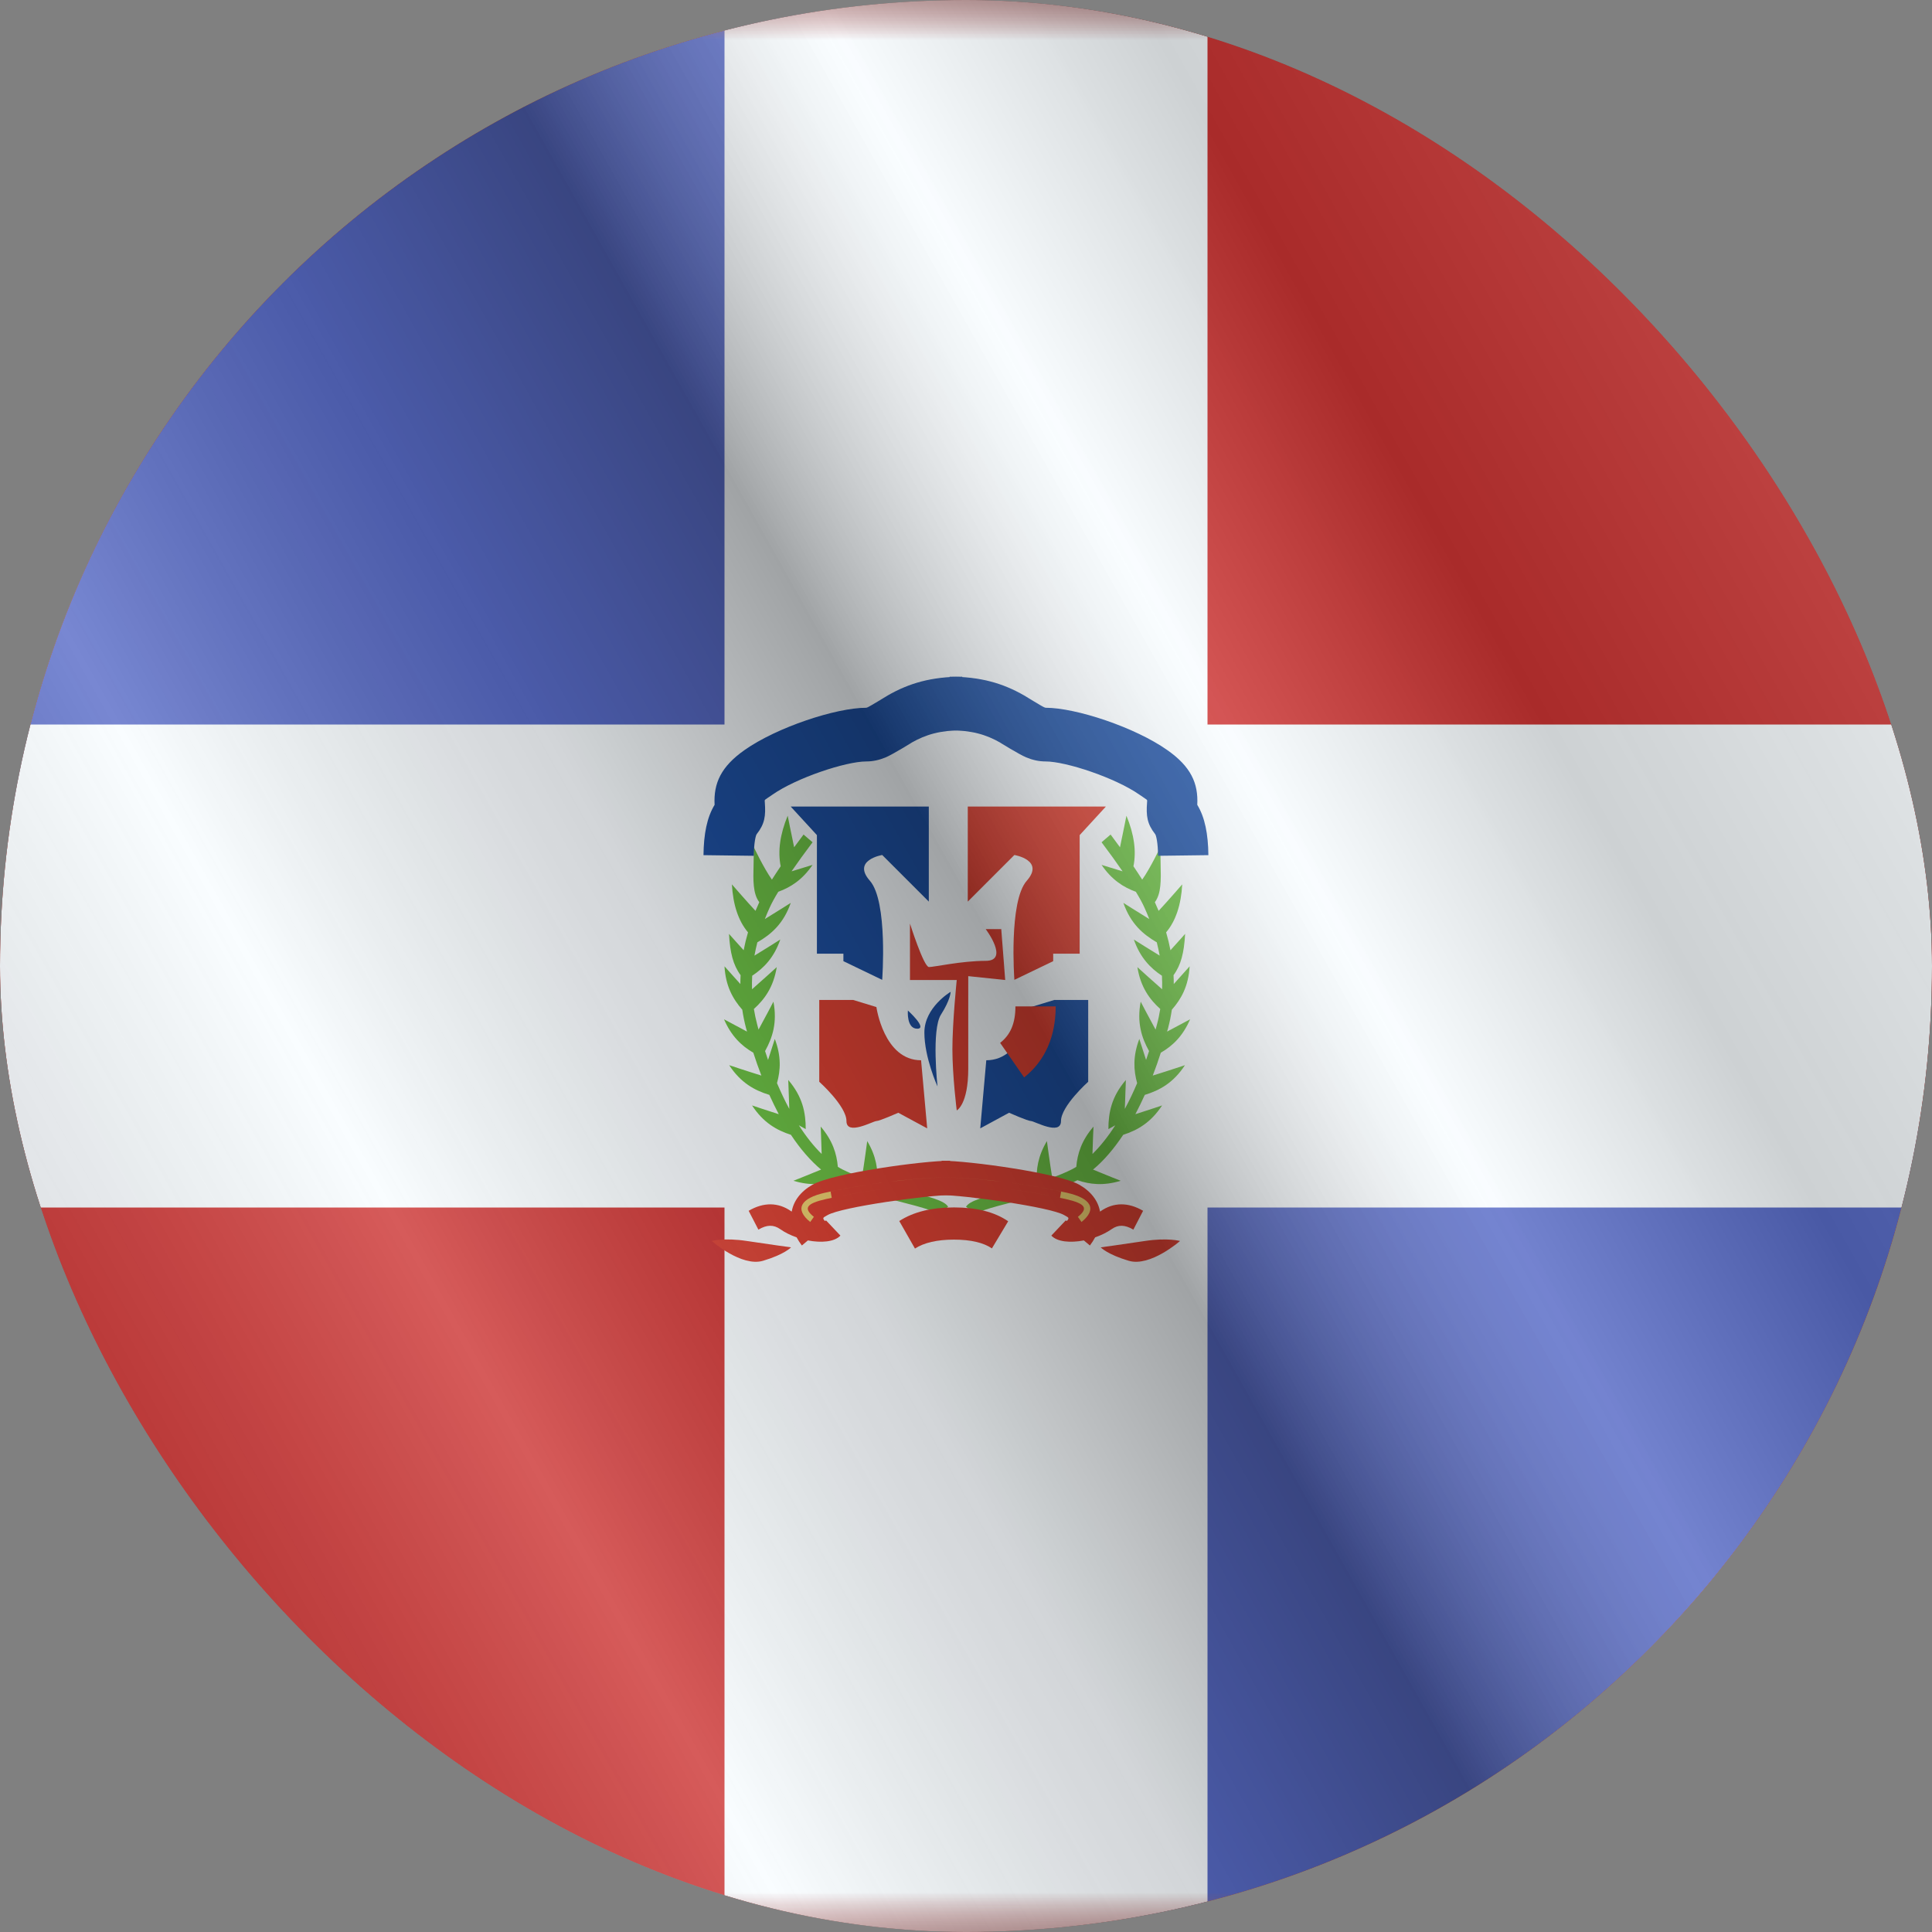 <svg width="24" height="24" viewBox="0 0 24 24" fill="none" xmlns="http://www.w3.org/2000/svg">
<rect x="0" y="0" width="24" height="24" fill="#808080" stroke="none"/>
<g clip-path="url(#clip0_6144_24295)">
<g clip-path="url(#clip1_6144_24295)">
<mask id="mask0_6144_24295" style="mask-type:luminance" maskUnits="userSpaceOnUse" x="-4" y="0" width="32" height="24">
<rect x="-4" width="32" height="24" fill="white"/>
</mask>
<g mask="url(#mask0_6144_24295)">
<path fill-rule="evenodd" clip-rule="evenodd" d="M-4 0V24H28V0H-4Z" fill="#C51918"/>
<mask id="mask1_6144_24295" style="mask-type:luminance" maskUnits="userSpaceOnUse" x="-4" y="0" width="32" height="24">
<path fill-rule="evenodd" clip-rule="evenodd" d="M-4 0V24H28V0H-4Z" fill="white"/>
</mask>
<g mask="url(#mask1_6144_24295)">
<rect x="-4" width="14" height="10" fill="#4257BF"/>
<rect x="14" y="14" width="14" height="10" fill="#4257BF"/>
<path fill-rule="evenodd" clip-rule="evenodd" d="M9 0H15V9H28V15H15V24H9V15H-4V9H9V0Z" fill="#F7FCFF"/>
<path fill-rule="evenodd" clip-rule="evenodd" d="M9.865 10.525C9.828 10.35 9.785 10.133 9.785 10.133C9.69 10.364 9.66 10.573 9.698 10.761C9.658 10.82 9.622 10.875 9.589 10.927C9.487 10.784 9.36 10.515 9.36 10.515C9.365 10.593 9.363 10.673 9.361 10.75C9.356 10.932 9.352 11.102 9.432 11.207L9.431 11.21C9.415 11.245 9.4 11.28 9.385 11.315C9.275 11.197 9.092 10.986 9.092 10.986C9.106 11.239 9.172 11.44 9.292 11.582C9.27 11.657 9.252 11.731 9.238 11.804C9.145 11.702 9.056 11.601 9.056 11.601C9.069 11.833 9.106 11.986 9.2 12.114C9.198 12.151 9.197 12.187 9.197 12.224C9.099 12.116 9 12.004 9 12.004C9.014 12.248 9.103 12.409 9.221 12.543C9.232 12.62 9.248 12.697 9.268 12.773L9.28 12.815C9.144 12.743 8.994 12.662 8.994 12.662C9.085 12.873 9.213 12.993 9.358 13.077C9.389 13.175 9.423 13.27 9.458 13.361C9.298 13.312 9.058 13.232 9.058 13.232C9.202 13.452 9.374 13.545 9.557 13.601C9.595 13.684 9.634 13.765 9.674 13.841C9.522 13.793 9.342 13.732 9.342 13.732C9.482 13.946 9.648 14.04 9.825 14.097C9.943 14.274 10.069 14.42 10.2 14.529C10.049 14.592 9.856 14.668 9.856 14.668C10.07 14.733 10.24 14.714 10.394 14.661L10.405 14.666C10.468 14.699 10.539 14.729 10.619 14.759C10.495 14.81 10.375 14.857 10.375 14.857C10.585 14.92 10.753 14.903 10.905 14.853L10.913 14.855C10.984 14.876 11.057 14.895 11.153 14.921C11.089 14.904 11.323 14.966 11.371 14.978C11.523 15.02 11.609 15.049 11.651 15.074C11.655 15.076 11.658 15.078 11.659 15.079C11.661 15.08 11.662 15.081 11.662 15.08L11.778 14.99C11.764 14.97 11.746 14.954 11.722 14.94C11.665 14.906 11.572 14.875 11.406 14.83C11.359 14.817 11.133 14.757 11.184 14.771C11.091 14.746 11.02 14.727 10.95 14.707L10.897 14.691C10.909 14.531 10.885 14.363 10.773 14.175C10.773 14.175 10.734 14.468 10.707 14.629C10.615 14.596 10.536 14.563 10.467 14.528C10.447 14.518 10.427 14.507 10.408 14.495C10.394 14.331 10.342 14.166 10.195 13.995C10.195 13.995 10.203 14.178 10.207 14.335C10.109 14.239 10.014 14.12 9.924 13.979L10.009 14.026C10.009 13.825 9.972 13.625 9.792 13.416C9.792 13.416 9.8 13.613 9.805 13.775C9.751 13.676 9.701 13.569 9.652 13.455C9.697 13.294 9.706 13.12 9.625 12.906C9.625 12.906 9.584 13.036 9.541 13.167C9.528 13.131 9.516 13.095 9.504 13.057C9.597 12.889 9.657 12.703 9.608 12.443C9.608 12.443 9.503 12.645 9.423 12.79C9.418 12.771 9.412 12.751 9.407 12.731C9.39 12.666 9.376 12.6 9.365 12.534C9.5 12.412 9.609 12.26 9.649 12.014C9.649 12.014 9.468 12.179 9.342 12.289C9.34 12.234 9.341 12.178 9.344 12.121C9.489 12.025 9.615 11.896 9.693 11.671C9.693 11.671 9.513 11.786 9.372 11.871C9.382 11.817 9.394 11.762 9.408 11.706C9.581 11.606 9.733 11.474 9.823 11.216C9.823 11.216 9.642 11.331 9.501 11.417C9.519 11.37 9.539 11.324 9.56 11.277C9.585 11.221 9.621 11.155 9.668 11.078C9.822 11.022 9.967 10.93 10.094 10.744C10.094 10.744 9.965 10.784 9.833 10.824C9.907 10.716 9.994 10.596 10.094 10.463L9.982 10.367C9.941 10.422 9.902 10.474 9.865 10.525Z" fill="#5AB92D"/>
<path fill-rule="evenodd" clip-rule="evenodd" d="M13.913 10.525C13.95 10.35 13.993 10.133 13.993 10.133C14.088 10.364 14.118 10.573 14.08 10.761C14.12 10.82 14.156 10.875 14.189 10.927C14.291 10.784 14.418 10.515 14.418 10.515C14.414 10.593 14.416 10.673 14.418 10.75C14.422 10.932 14.426 11.102 14.346 11.207L14.347 11.21C14.363 11.245 14.378 11.28 14.393 11.315C14.503 11.197 14.686 10.986 14.686 10.986C14.672 11.239 14.606 11.44 14.486 11.582C14.508 11.657 14.526 11.731 14.54 11.804C14.633 11.702 14.722 11.601 14.722 11.601C14.709 11.833 14.672 11.986 14.578 12.114C14.58 12.151 14.581 12.187 14.581 12.224C14.679 12.116 14.778 12.004 14.778 12.004C14.764 12.248 14.675 12.409 14.557 12.543C14.546 12.62 14.53 12.697 14.51 12.773L14.498 12.815C14.634 12.743 14.784 12.662 14.784 12.662C14.693 12.873 14.565 12.993 14.42 13.077C14.389 13.175 14.355 13.27 14.32 13.361C14.48 13.312 14.72 13.232 14.72 13.232C14.576 13.452 14.405 13.545 14.221 13.601C14.183 13.684 14.144 13.765 14.104 13.841C14.256 13.793 14.436 13.732 14.436 13.732C14.296 13.946 14.13 14.04 13.953 14.097C13.835 14.274 13.71 14.42 13.578 14.529C13.729 14.592 13.922 14.668 13.922 14.668C13.708 14.733 13.538 14.714 13.384 14.661L13.373 14.666C13.31 14.699 13.239 14.729 13.159 14.759C13.283 14.81 13.403 14.857 13.403 14.857C13.193 14.92 13.025 14.903 12.873 14.853L12.865 14.855C12.794 14.876 12.721 14.895 12.625 14.921C12.689 14.904 12.455 14.966 12.407 14.978C12.255 15.02 12.169 15.049 12.127 15.074C12.123 15.076 12.12 15.078 12.119 15.079C12.117 15.08 12.116 15.081 12.116 15.08L12 14.99C12.014 14.97 12.032 14.954 12.056 14.94C12.114 14.906 12.206 14.875 12.372 14.83C12.419 14.817 12.646 14.757 12.594 14.771C12.687 14.746 12.758 14.727 12.828 14.707L12.881 14.691C12.869 14.531 12.893 14.363 13.005 14.175C13.005 14.175 13.044 14.468 13.071 14.629C13.163 14.596 13.242 14.563 13.311 14.528C13.331 14.518 13.351 14.507 13.37 14.495C13.384 14.331 13.436 14.166 13.584 13.995C13.584 13.995 13.575 14.178 13.571 14.335C13.669 14.239 13.764 14.12 13.854 13.979L13.769 14.026C13.769 13.825 13.806 13.625 13.986 13.416C13.986 13.416 13.978 13.613 13.973 13.775C14.027 13.676 14.078 13.569 14.126 13.455C14.081 13.294 14.072 13.12 14.153 12.906C14.153 12.906 14.194 13.036 14.237 13.167C14.25 13.131 14.262 13.095 14.274 13.057C14.181 12.889 14.121 12.703 14.17 12.443C14.17 12.443 14.275 12.645 14.355 12.79C14.361 12.771 14.366 12.751 14.371 12.731C14.389 12.666 14.402 12.6 14.413 12.534C14.278 12.412 14.169 12.26 14.129 12.014C14.129 12.014 14.31 12.179 14.436 12.289C14.438 12.234 14.437 12.178 14.434 12.121C14.289 12.025 14.164 11.896 14.085 11.671C14.085 11.671 14.265 11.786 14.406 11.871C14.396 11.817 14.384 11.762 14.37 11.706C14.198 11.606 14.045 11.474 13.955 11.216C13.955 11.216 14.136 11.331 14.277 11.417C14.259 11.37 14.239 11.324 14.218 11.277C14.193 11.221 14.157 11.155 14.11 11.078C13.956 11.022 13.811 10.93 13.684 10.744C13.684 10.744 13.813 10.784 13.945 10.824C13.871 10.716 13.784 10.596 13.684 10.463L13.796 10.367C13.837 10.422 13.876 10.474 13.913 10.525Z" fill="#5AB92D"/>
<path d="M9.251 9.316C9.651 9.035 10.384 8.792 10.761 8.792C10.763 8.792 10.767 8.791 10.777 8.787C10.809 8.774 11.015 8.646 11.028 8.639C11.294 8.486 11.573 8.406 11.953 8.406V9.072C11.68 9.072 11.502 9.124 11.323 9.226C11.355 9.208 11.088 9.373 11.003 9.408C10.924 9.441 10.845 9.459 10.761 9.459C10.508 9.459 9.895 9.662 9.595 9.872C9.488 9.948 9.498 9.925 9.501 9.97C9.513 10.134 9.501 10.234 9.4 10.362C9.387 10.379 9.366 10.47 9.364 10.631L8.739 10.623C8.742 10.361 8.782 10.154 8.877 9.998C8.863 9.729 8.957 9.522 9.251 9.316Z" fill="#003994"/>
<path d="M14.498 9.316C14.099 9.035 13.366 8.792 12.989 8.792C12.987 8.792 12.983 8.791 12.973 8.787C12.941 8.774 12.735 8.646 12.722 8.639C12.456 8.486 12.177 8.406 11.797 8.406V9.072C12.07 9.072 12.248 9.124 12.427 9.226C12.395 9.208 12.662 9.373 12.747 9.408C12.826 9.441 12.905 9.459 12.989 9.459C13.242 9.459 13.855 9.662 14.155 9.872C14.262 9.948 14.252 9.925 14.249 9.97C14.237 10.134 14.249 10.234 14.35 10.362C14.363 10.379 14.384 10.47 14.386 10.631L15.011 10.623C15.008 10.361 14.968 10.154 14.873 9.998C14.887 9.729 14.793 9.522 14.498 9.316Z" fill="#003994"/>
<path d="M9.822 10.019L10.148 10.374V11.847H10.477V11.94L10.959 12.172C10.959 12.172 11.032 11.198 10.806 10.941C10.579 10.684 10.959 10.621 10.959 10.621L11.538 11.2V10.019H9.822Z" fill="#003994"/>
<path d="M13.738 10.019L13.412 10.374V11.847H13.083V11.94L12.601 12.172C12.601 12.172 12.528 11.198 12.755 10.941C12.981 10.684 12.601 10.621 12.601 10.621L12.022 11.2V10.019H13.738Z" fill="#D62818"/>
<path d="M10.177 12.422H10.599L10.887 12.51C10.887 12.51 10.979 13.171 11.442 13.171L11.518 14.017L11.159 13.823C11.159 13.823 10.926 13.926 10.887 13.926C10.847 13.926 10.515 14.113 10.515 13.926C10.515 13.74 10.177 13.438 10.177 13.438V12.422Z" fill="#D62818"/>
<path d="M13.518 12.422H13.096L12.808 12.51C12.808 12.51 12.715 13.171 12.252 13.171L12.177 14.017L12.535 13.823C12.535 13.823 12.768 13.926 12.808 13.926C12.847 13.926 13.18 14.113 13.18 13.926C13.18 13.74 13.518 13.438 13.518 13.438V12.422Z" fill="#003994"/>
<path d="M12.614 12.502L13.114 12.502C13.114 12.876 12.982 13.179 12.722 13.384L12.424 12.955C12.552 12.855 12.614 12.713 12.614 12.502Z" fill="#D62818"/>
<path d="M11.304 11.473V12.174H11.885C11.885 12.174 11.831 12.7 11.831 13.032C11.831 13.364 11.885 13.794 11.885 13.794C11.885 13.794 12.028 13.723 12.028 13.275C12.028 12.826 12.028 12.126 12.028 12.126L12.487 12.174L12.438 11.542H12.245C12.245 11.542 12.543 11.936 12.245 11.936C11.947 11.936 11.604 12.013 11.54 12.013C11.475 12.013 11.304 11.473 11.304 11.473Z" fill="#D62818"/>
<path d="M11.809 12.321C11.809 12.321 11.483 12.513 11.483 12.826C11.483 13.139 11.646 13.496 11.646 13.496C11.646 13.496 11.569 12.791 11.689 12.604C11.809 12.416 11.809 12.321 11.809 12.321Z" fill="#003994"/>
<path d="M11.278 12.553C11.278 12.553 11.259 12.779 11.394 12.779C11.528 12.779 11.278 12.553 11.278 12.553Z" fill="#003994"/>
<path fill-rule="evenodd" clip-rule="evenodd" d="M10.036 15.409L9.961 15.472C9.936 15.439 9.914 15.405 9.896 15.371C9.821 15.345 9.75 15.31 9.692 15.269C9.61 15.212 9.527 15.212 9.421 15.275L9.3 15.041C9.484 14.933 9.667 14.933 9.829 15.047C9.831 15.048 9.833 15.049 9.835 15.051C9.858 14.919 9.944 14.802 10.093 14.717C10.348 14.572 11.463 14.419 11.802 14.419V14.846C11.527 14.846 10.459 14.992 10.281 15.094C10.276 15.097 10.271 15.099 10.267 15.102C10.243 15.115 10.23 15.122 10.228 15.132C10.226 15.139 10.231 15.149 10.244 15.166C10.253 15.165 10.26 15.164 10.262 15.161L10.44 15.349C10.366 15.428 10.203 15.441 10.036 15.409ZM8.841 15.416C8.841 15.416 9.211 15.741 9.478 15.662C9.745 15.583 9.827 15.495 9.827 15.495C9.827 15.495 9.561 15.459 9.278 15.416C8.995 15.373 8.841 15.416 8.841 15.416Z" fill="#D62818"/>
<path fill-rule="evenodd" clip-rule="evenodd" d="M10.065 15.18L10.11 15.116C9.978 15.01 10.012 14.951 10.265 14.894C10.287 14.889 10.31 14.884 10.332 14.88L10.332 14.88C10.565 14.83 10.819 14.788 11.073 14.757C11.353 14.723 11.632 14.704 11.881 14.704C11.632 14.704 11.353 14.723 11.073 14.757C10.818 14.788 10.563 14.83 10.332 14.88L10.318 14.801C10.553 14.751 10.81 14.708 11.066 14.678C11.348 14.644 11.629 14.624 11.881 14.624C11.629 14.624 11.348 14.643 11.066 14.678C10.783 14.711 10.5 14.76 10.25 14.816C9.945 14.884 9.866 15.02 10.065 15.18Z" fill="#EBCA5E"/>
<path fill-rule="evenodd" clip-rule="evenodd" d="M13.464 15.409L13.539 15.472C13.564 15.439 13.586 15.405 13.604 15.371C13.679 15.345 13.75 15.31 13.809 15.269C13.89 15.212 13.973 15.212 14.079 15.275L14.2 15.041C14.016 14.933 13.833 14.933 13.671 15.047C13.669 15.048 13.667 15.049 13.665 15.051C13.642 14.919 13.556 14.802 13.407 14.717C13.152 14.572 12.037 14.419 11.698 14.419V14.846C11.973 14.846 13.041 14.992 13.219 15.094C13.224 15.097 13.229 15.099 13.233 15.102C13.257 15.115 13.27 15.122 13.272 15.132C13.274 15.139 13.269 15.149 13.256 15.166C13.247 15.165 13.24 15.164 13.238 15.161L13.06 15.349C13.134 15.428 13.297 15.441 13.464 15.409ZM14.659 15.416C14.659 15.416 14.289 15.741 14.022 15.662C13.755 15.583 13.673 15.495 13.673 15.495C13.673 15.495 13.939 15.459 14.222 15.416C14.505 15.373 14.659 15.416 14.659 15.416Z" fill="#D62818"/>
<path fill-rule="evenodd" clip-rule="evenodd" d="M13.435 15.18L13.39 15.116C13.522 15.01 13.488 14.951 13.235 14.894C13.213 14.889 13.19 14.884 13.168 14.88L13.168 14.88C12.935 14.83 12.681 14.788 12.427 14.757C12.147 14.723 11.868 14.704 11.619 14.704C11.868 14.704 12.147 14.723 12.427 14.757C12.682 14.788 12.937 14.83 13.168 14.88L13.182 14.801C12.947 14.751 12.69 14.708 12.434 14.678C12.152 14.644 11.871 14.624 11.619 14.624C11.871 14.624 12.152 14.643 12.434 14.678C12.717 14.711 13 14.76 13.25 14.816C13.555 14.884 13.634 15.02 13.435 15.18Z" fill="#EBCA5E"/>
<path d="M11.366 15.51L11.171 15.168C11.348 15.054 11.575 14.999 11.851 14.999C12.129 14.999 12.353 15.054 12.524 15.171L12.322 15.508C12.219 15.438 12.063 15.399 11.851 15.399C11.639 15.399 11.477 15.438 11.366 15.51Z" fill="#D62818"/>
</g>
</g>
</g>
<g style="mix-blend-mode:hard-light" opacity="0.12">
<rect width="24" height="24" rx="12" fill="white"/>
</g>
<rect width="24" height="24" fill="url(#paint0_linear_6144_24295)" fill-opacity="0.64" style="mix-blend-mode:overlay"/>
</g>
<defs>
<linearGradient id="paint0_linear_6144_24295" x1="24" y1="1.19273e-06" x2="-4.487" y2="16.024" gradientUnits="userSpaceOnUse">
<stop stop-color="white" stop-opacity="0.3"/>
<stop offset="0.263" stop-opacity="0.27"/>
<stop offset="0.37" stop-color="white" stop-opacity="0.26"/>
<stop offset="0.487" stop-opacity="0.55"/>
<stop offset="0.594" stop-opacity="0.24"/>
<stop offset="0.736" stop-color="white" stop-opacity="0.3"/>
<stop offset="0.901" stop-color="#272727" stop-opacity="0.22"/>
<stop offset="1" stop-opacity="0.2"/>
</linearGradient>
<clipPath id="clip0_6144_24295">
<rect width="24" height="24" rx="12" fill="white"/>
</clipPath>
<clipPath id="clip1_6144_24295">
<rect width="24" height="24" fill="white"/>
</clipPath>
</defs>
</svg>
